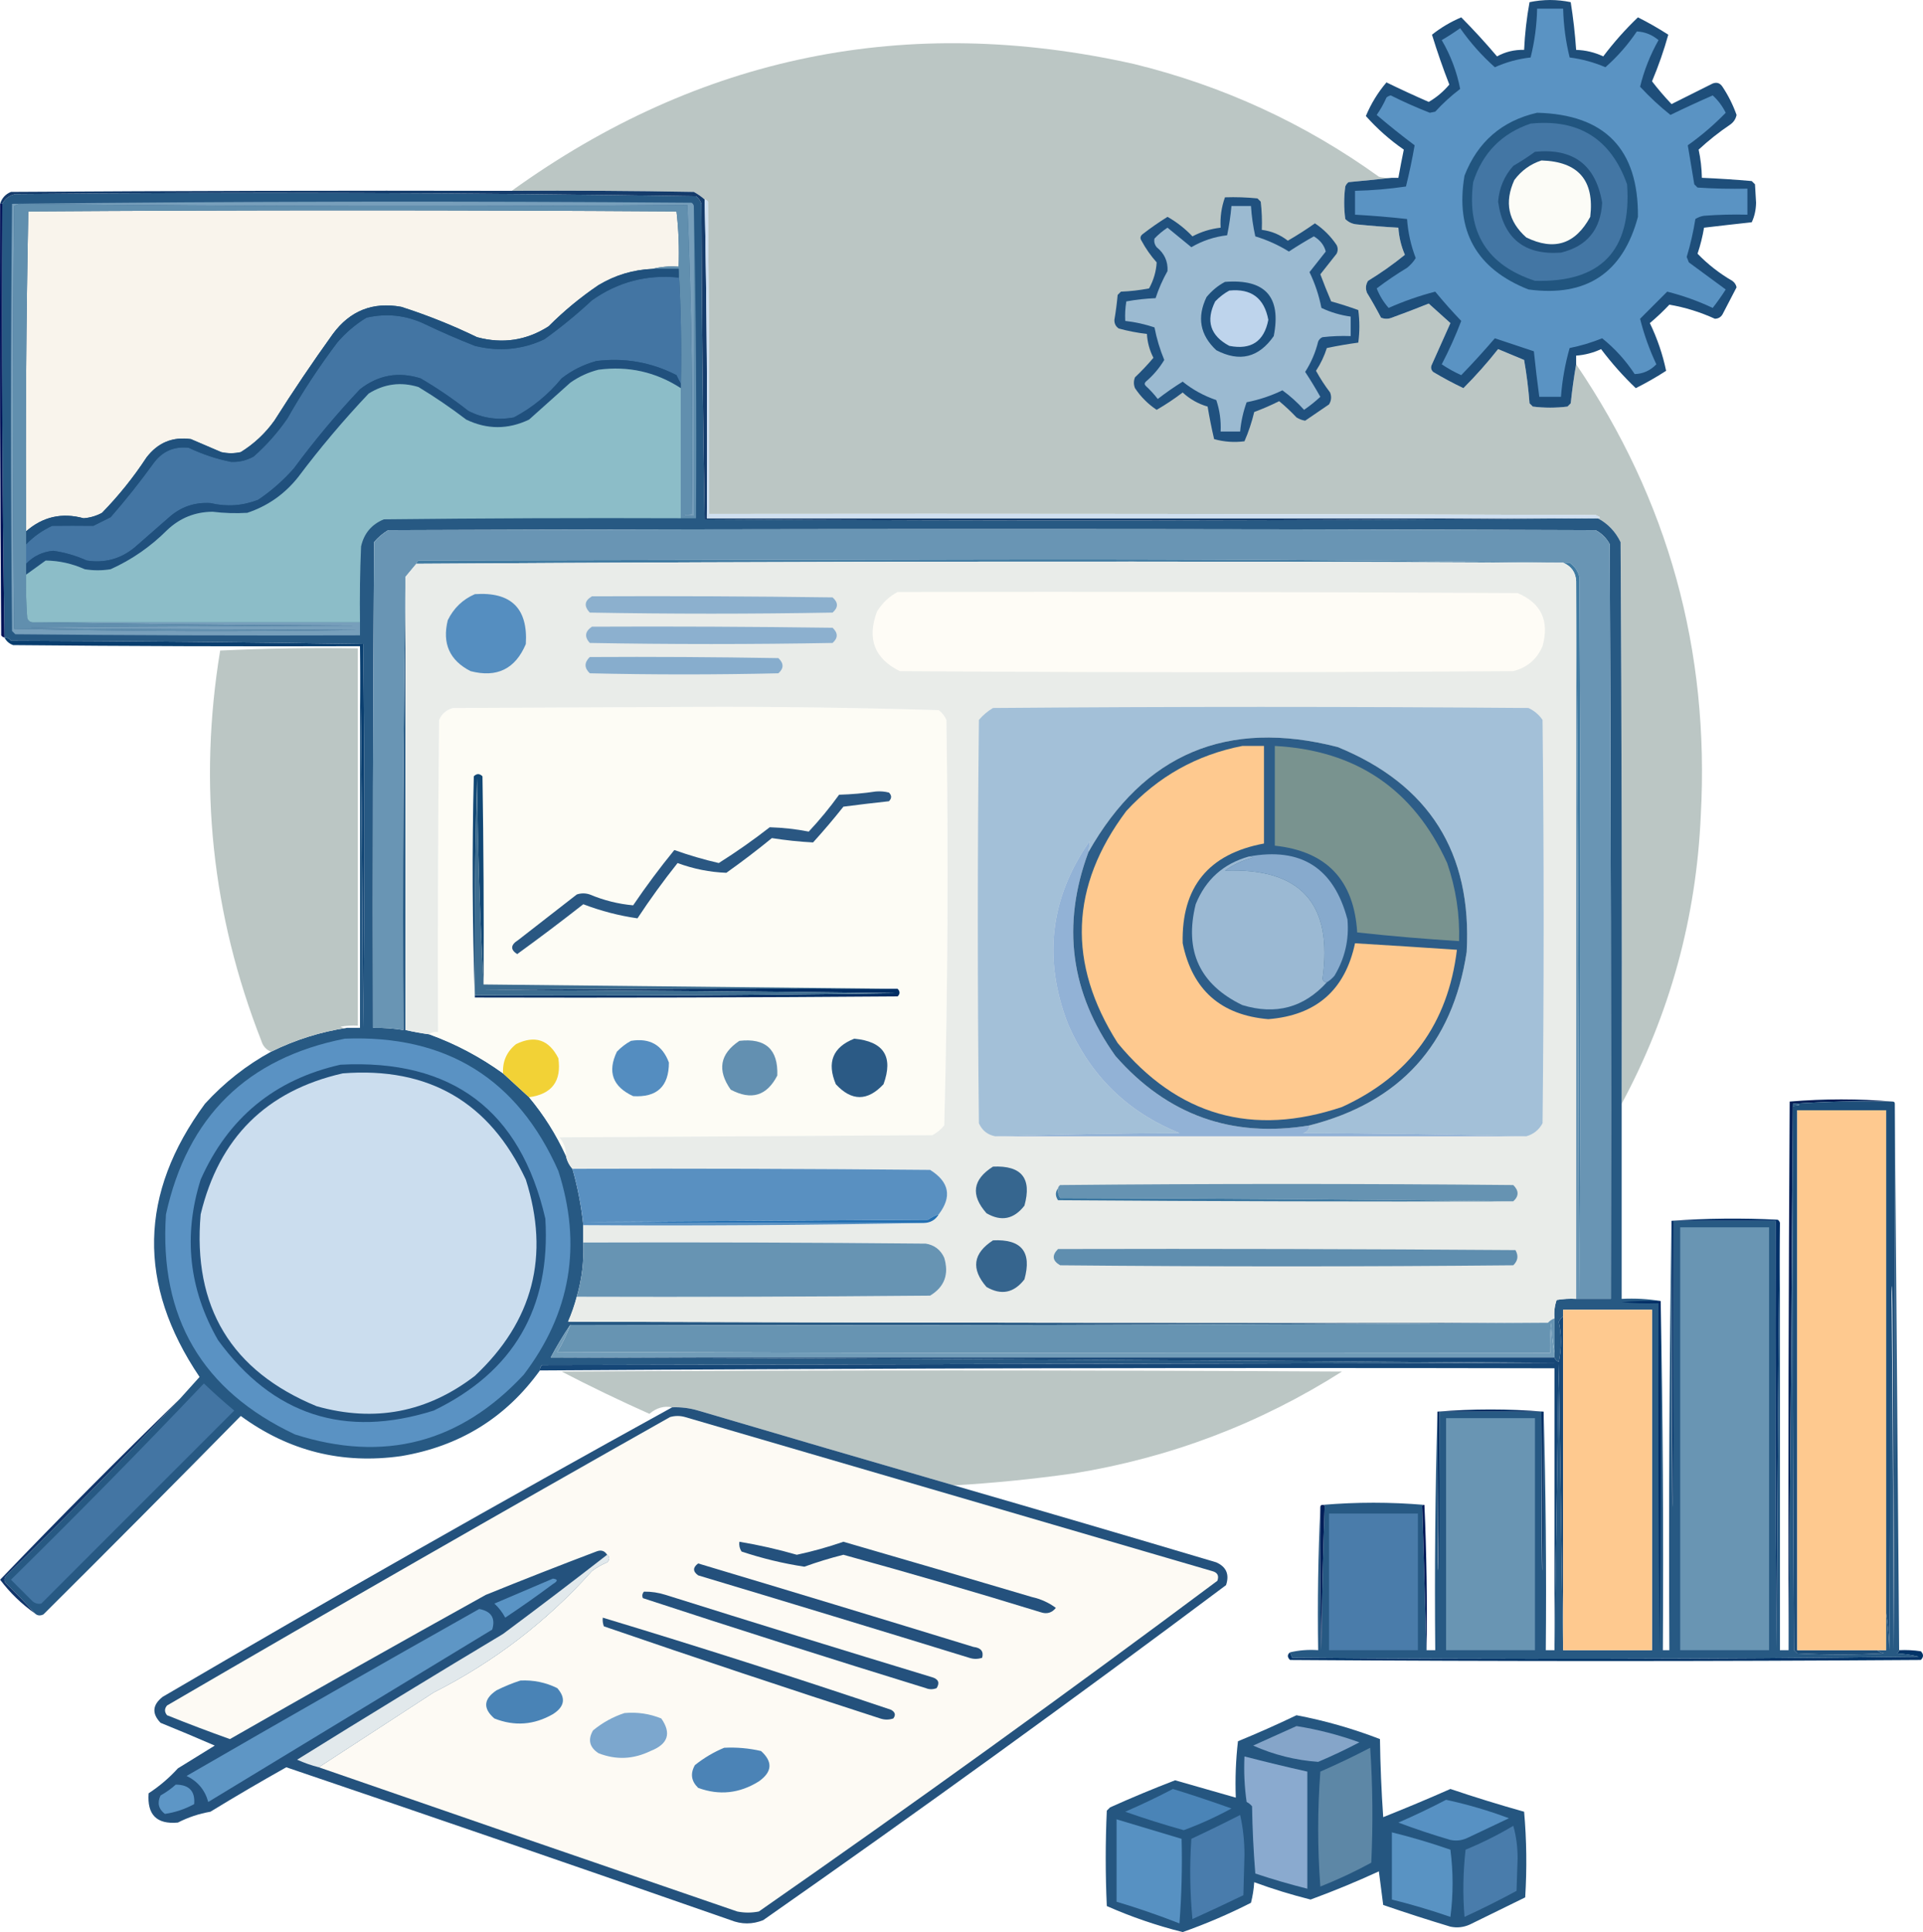 <svg xmlns="http://www.w3.org/2000/svg" id="a" viewBox="0 0 887.06 891"><path d="M642.06,82c-6.54.7-13.2,1.37-20,2-.69.52-1.19,1.19-1.5,2-.67,5-.67,10,0,15,1.49,1.5,3.32,2.34,5.5,2.5,6.33.65,12.66,1.15,19,1.5.28,4.35,1.28,8.52,3,12.5-5.39,4.39-11.06,8.39-17,12-1.08,1.73-1.24,3.56-.5,5.5,2.29,3.75,4.46,7.59,6.5,11.5,1.67.67,3.33.67,5,0,5.71-2.07,11.37-4.24,17-6.5,3.33,3,6.67,6,10,9-2.83,6.33-5.67,12.67-8.5,19-.68,1.28-.52,2.45.5,3.5,4.56,2.74,9.23,5.24,14,7.5,5.68-5.68,11.01-11.68,16-18,4.05,1.67,8.05,3.34,12,5,1.16,6.6,1.99,13.27,2.5,20l1.5,1.5c5.33.67,10.67.67,16,0l1.5-1.5c.65-6.17,1.48-12.17,2.5-18,42.48,62.57,61.65,131.9,57.5,208-2.07,47.28-14.23,91.62-36.5,133,.17-86.33,0-172.67-.5-259-2.36-4.86-5.86-8.52-10.5-11,.44.07.77-.1,1-.5-.67-.33-1.33-.67-2-1-136.33-.5-272.67-.67-409-.5.17-48,0-96-.5-144-.38-.56-.88-.89-1.5-1-1.51-1.34-3.18-2.5-5-3.5-28-.5-56-.67-84-.5C322.69,25.6,418.36,6.1,523.06,29.5c41.13,10.07,78.8,27.4,113,52,1.97.49,3.97.66,6,.5Z" fill="#bbc6c4" fill-rule="evenodd"></path><path d="M736.06,239h1c4.64,2.48,8.14,6.14,10.5,11,.5,86.33.67,172.67.5,259v90c6.19-.32,12.19.01,18,1,1,53.5,1.33,107.16,1,161h3c-.33-66.17,0-132.17,1-198q.33,264,1,0h47c-.17,65.67,0,131.33.5,197,.17-65.5.67-130.84,1.5-196v197h4c.67-84,1.33-168,2-252,4,.33,4,.67,0,1-.17,83.67,0,167.33.5,251l1.5,1.5c13.33.67,26.67.67,40,0-1.24-.23-2.24-.73-3-1.5h4v-17c.83,5.48,1.33,11.15,1.5,17q.67-336,2,0c.5-84,.67-168,.5-252,.67,84,1.33,168,2,252-.11.62-.44,1.12-1,1.5,3.38.18,6.72.68,10,1.5-96.33,1.17-192.66,1.33-289,.5-.38-.95-.72-1.78-1-2.5,4.13-.98,8.47-1.32,13-1-.33-22.17,0-44.17,1-66-.17,22,0,44,.5,66,.17-22.24.67-44.41,1.5-66.5-.23-.4-.56-.57-1-.5,15.67-1.33,31.33-1.33,47,0-.44-.07-.77.1-1,.5.66,22.26,1.33,44.43,2,66.5h4c-.33-36.84,0-73.5,1-110q.33,146.67,1,0h47q.33,146.67,1,0c1,36.5,1.33,73.16,1,110h4c.67-43.84,1.33-87.84,2-132,.67,44.16,1.33,88.16,2,132h41v-157h-41v3c-.77.67-1.43,1.51-2,2.5,1.31,6.11,1.31,12.28,0,18.5-1.02-.35-1.69-1.02-2-2v-18c-.28-2.95.06-5.78,1-8.5,2.98-.5,5.98-.66,9-.5h16c.17-116,0-232-.5-348-1.5-2.83-3.67-5-6.5-6.5-185.67-.67-371.33-.67-557,0-2.46,1.46-4.63,3.29-6.5,5.5-.5,74.67-.67,149.33-.5,224,4.7-.06,9.37.27,14,1-.33-69.83,0-139.5,1-209v209c3.64.83,7.3,1.49,11,2,12.15,4.41,23.49,10.41,34,18,3.97,3.64,7.97,7.3,12,11,6.85,8.2,12.52,17.2,17,27,.49,2.32,1.49,4.32,3,6,2.43,8.51,4.1,17.18,5,26v8c.37,8.52-.63,16.85-3,25-1.04,3.94-2.37,7.77-4,11.5,150.67.5,301.33.67,452,.5-150.17,1-300.5,1.33-451,1-3.24,4.8-6.24,9.8-9,15,154.31.5,308.64,1.34,463,2.5-155.67.33-311.33.67-467,1-.75.67-1.09,1.5-1,2.5-15.73,21.83-37.07,35-64,39.5-27.19,3.87-51.85-2.3-74-18.5-30.1,30.6-60.43,61.1-91,91.5-1.57.77-2.9.6-4-.5-4.3-4.8-8.8-9.47-13.5-14-.67-1-.67-2,0-3,27.42-26.92,54.25-54.25,80.5-82,2.98-3.31,5.98-6.65,9-10-28.79-42.66-27.96-84.66,2.5-126,8.89-9.74,19.06-17.74,30.5-24,11.2-5.51,22.86-9.18,35-11h6v-176c.83,58.5,1.33,117.17,1.5,176,.67-59,.67-118,0-177-54.1-.83-108.26-1.33-162.5-1.5-.74-1.04-1.74-1.54-3-1.5-.99-66.62-1.33-133.29-1-200,1.25-2.4,3.25-3.9,6-4.5,104.72-.99,209.39-.66,314,1,1.2.9,2.04,2.07,2.5,3.5.17,48.57.67,97.07,1.5,145.5,137.17.83,274.17.67,411-.5Z" fill="#275983" fill-rule="evenodd"></path><path d="M301.06,124c-8.96.37-17.29,2.87-25,7.5-8.25,5.58-15.92,11.91-23,19-10.19,6.51-21.19,8.17-33,5-11.33-5.5-22.99-10.16-35-14-13.09-2.37-23.59,1.79-31.5,12.5-9.39,13.06-18.39,26.39-27,40-4.21,5.88-9.38,10.71-15.5,14.5-3,.67-6,.67-9,0-4.67-2-9.33-4-14-6-8.45-1.2-15.28,1.64-20.5,8.5-5.99,9.14-12.83,17.64-20.5,25.5-2.65,1.44-5.49,2.27-8.5,2.5-9.98-2.72-18.82-.72-26.5,6-.33-49.24,0-98.4,1-147.5,99.67-.67,199.33-.67,299,0,.98,8.41,1.32,16.91,1,25.5-4.2-.32-8.2.02-12,1Z" fill="#f9f4ec" fill-rule="evenodd"></path><path d="M727.06,168c-1.02,5.83-1.85,11.83-2.5,18l-1.5,1.5c-5.33.67-10.67.67-16,0l-1.5-1.5c-.51-6.73-1.34-13.4-2.5-20-3.95-1.66-7.95-3.33-12-5-4.99,6.32-10.32,12.32-16,18-4.77-2.26-9.44-4.76-14-7.5-1.02-1.05-1.18-2.22-.5-3.5,2.83-6.33,5.67-12.67,8.5-19-3.33-3-6.67-6-10-9-5.63,2.26-11.29,4.43-17,6.5-1.67.67-3.33.67-5,0-2.04-3.91-4.21-7.75-6.5-11.5-.74-1.94-.58-3.77.5-5.5,5.94-3.61,11.61-7.61,17-12-1.72-3.98-2.72-8.15-3-12.5-6.34-.35-12.67-.85-19-1.5-2.18-.16-4.01-1-5.5-2.5-.67-5-.67-10,0-15,.31-.81.81-1.48,1.5-2,6.8-.63,13.46-1.3,20-2h3c.79-4.43,1.62-8.76,2.5-13-6.49-4.49-12.32-9.66-17.5-15.5,2.39-5.7,5.55-10.87,9.5-15.5,6.45,3.14,12.95,6.14,19.5,9,3.58-2.07,6.75-4.74,9.5-8-2.95-7.56-5.61-15.23-8-23,4.11-3.26,8.61-5.93,13.5-8,5.72,5.77,11.22,11.77,16.5,18,3.88-2.13,8.05-3.13,12.5-3,.34-7.38,1.17-14.72,2.5-22,6.33-1.33,12.67-1.33,19,0,1.16,7.3,2,14.64,2.5,22,4.39.14,8.56,1.14,12.5,3,4.89-6.48,10.22-12.48,16-18,4.81,2.41,9.48,5.07,14,8-2.01,7.22-4.51,14.38-7.5,21.5,2.8,3.64,5.8,7.14,9,10.5,6.3-3.15,12.64-6.32,19-9.5,1.87-.71,3.37-.21,4.5,1.5,2.7,4.06,4.86,8.39,6.5,13-.38,1.88-1.38,3.38-3,4.5-5.12,3.45-9.95,7.29-14.5,11.5.91,4.2,1.41,8.53,1.5,13,7.67.32,15.34.82,23,1.5l1.5,1.5c.17,2.83.33,5.67.5,8.5-.06,3.28-.72,6.28-2,9-7.35.8-14.68,1.63-22,2.5-.68,4.07-1.68,8.07-3,12,4.71,4.87,10.04,9.04,16,12.5,1.07.74,1.74,1.74,2,3-2.15,4.16-4.32,8.32-6.5,12.5-.8,1.3-1.97,1.97-3.5,2-6.8-3.1-13.8-5.27-21-6.5-2.85,3.02-5.85,5.85-9,8.5,3.43,7.12,5.93,14.45,7.5,22-4.52,2.93-9.19,5.59-14,8-5.78-5.52-11.11-11.52-16-18-3.64,1.7-7.47,2.7-11.5,3v4Z" fill="#1e4e7a" fill-rule="evenodd"></path><path d="M709.06,4h12c.19,7.64,1.19,15.14,3,22.5,5.72.74,11.22,2.24,16.5,4.5,5.51-4.84,10.34-10.34,14.5-16.5,3.7.18,7.03,1.51,10,4-3.86,6.87-6.7,14.04-8.5,21.5,4.38,4.71,9.04,9.05,14,13,6.41-3.12,12.91-6.12,19.5-9,2.46,2.23,4.46,4.9,6,8-5.37,5.53-11.2,10.53-17.5,15,.98,5.93,1.98,11.93,3,18l1.5,1.5c7.66.5,15.33.67,23,.5v12c-6.67-.17-13.34,0-20,.5-1.44.22-2.77.72-4,1.5-.94,5.91-2.27,11.74-4,17.5.33.83.67,1.67,1,2.5,5.67,4.17,11.33,8.33,17,12.5-1.89,2.96-3.89,5.79-6,8.5-6.86-3.23-13.86-5.73-21-7.5-4.17,4.17-8.33,8.33-12.5,12.5,1.77,7.14,4.27,14.14,7.5,21-2.79,2.9-6.13,4.4-10,4.5-4.19-6.35-9.19-11.85-15-16.5-4.85,1.96-9.85,3.46-15,4.5-2.09,7.33-3.43,14.83-4,22.5h-10c-.94-6.97-1.78-13.97-2.5-21-5.96-1.99-11.96-3.99-18-6-4.99,5.82-10.15,11.49-15.5,17-3.16-1.41-6.16-3.08-9-5,3.38-6.47,6.38-13.14,9-20-4.16-4.33-8.16-8.83-12-13.5-7.27,1.87-14.44,4.37-21.5,7.5-2.32-2.64-4.16-5.64-5.5-9,4.49-3.41,9.16-6.58,14-9.5,1.62-1.29,2.96-2.79,4-4.5-2.23-5.81-3.56-11.81-4-18-7.98-.89-15.98-1.55-24-2v-11c7.92-.19,15.76-.85,23.5-2,1.57-6.36,2.91-12.69,4-19-5.98-4.48-11.81-9.14-17.5-14,1.75-2.5,3.25-5.17,4.5-8,.56-.52,1.23-.86,2-1,5.89,2.95,11.89,5.61,18,8,.83-.17,1.67-.33,2.5-.5,3.53-3.87,7.37-7.37,11.5-10.5-1.52-7.89-4.35-15.39-8.5-22.5,2.92-1.71,5.75-3.54,8.5-5.5,4.66,6.66,9.99,12.66,16,18,5.26-2.36,10.76-3.86,16.5-4.5,1.84-7.35,2.84-14.85,3-22.5Z" fill="#5a93c3" fill-rule="evenodd"></path><path d="M709.06,52c31.29.79,46.79,16.79,46.5,48-6.94,25.92-23.77,37.09-50.5,33.5-24-9.49-33.83-26.99-29.5-52.5,6.09-15.6,17.26-25.27,33.5-29Z" fill="#21557f" fill-rule="evenodd"></path><path d="M706.06,57c22.22-2.26,37.05,7.07,44.5,28,2.14,30.53-12.03,45.36-42.5,44.5-22.02-7.2-31.52-22.37-28.5-45.5,4.32-13.49,13.16-22.49,26.5-27Z" fill="#4376a4" fill-rule="evenodd"></path><path d="M708.06,70c17.72-1.77,28.05,6.06,31,23.5-.7,12.42-7.03,20.09-19,23-16.94,1.23-26.61-6.6-29-23.5.49-6.32,2.83-11.82,7-16.5,3.51-2.03,6.84-4.2,10-6.5Z" fill="#21517c" fill-rule="evenodd"></path><path d="M711.06,74c17,.5,24.5,9.17,22.5,26-6.83,12.61-16.66,15.78-29.5,9.5-8.36-7.43-10.19-16.26-5.5-26.5,3.3-4.38,7.47-7.38,12.5-9Z" fill="#fcfcf7" fill-rule="evenodd"></path><path d="M.06,94h1c-.33,66.71,0,133.38,1,200-.62-.11-1.12-.44-1.5-1C.06,226.67-.1,160.33.06,94Z" fill="#001258" fill-rule="evenodd"></path><path d="M320.06,95c1,47.83,1.33,95.83,1,144h-7v-62c.33-17.84,0-35.51-1-53h-12c3.8-.98,7.8-1.32,12-1,.32-8.59-.02-17.09-1-25.5-99.67-.67-199.33-.67-299,0-1,49.1-1.33,98.26-1,147.5v20c-.17,6.67,0,13.34.5,20,.42,1.26,1.25,1.92,2.5,2,49.83.83,99.83,1.33,150,1.5-201.33.67-201.33,1.33,0,2-52.9.83-105.74.66-158.5-.5-.67-65-.67-130,0-195,1.06-.6,2.23-.93,3.5-1,102.36,1.16,204.69,1.33,307,.5,1.99,47.28,2.66,94.78,2,142.5-5,.5-4.67.84,1,1V95Z" fill="#618fae" fill-rule="evenodd"></path><path d="M565.06,91c5.01-.17,10.01,0,15,.5l1.5,1.5c.5,4.32.67,8.65.5,13,4.46.56,8.46,2.23,12,5,4.31-2.49,8.48-5.15,12.5-8,3.99,2.65,7.32,5.99,10,10,.67,1.33.67,2.67,0,4-2.51,3.18-5.01,6.34-7.5,9.5,1.57,4.22,3.24,8.38,5,12.5,4.25,1.18,8.42,2.51,12.5,4,.67,5,.67,10,0,15-4.83.65-9.66,1.49-14.5,2.5-1.19,3.73-2.85,7.23-5,10.5,1.92,3.5,4.08,6.84,6.5,10,.74,1.94.58,3.77-.5,5.5-3.71,2.51-7.37,5.01-11,7.5-1.44-.22-2.77-.72-4-1.5-2.52-2.68-5.18-5.18-8-7.5-3.76,1.89-7.6,3.56-11.5,5-1.13,4.71-2.63,9.21-4.5,13.5-4.72.62-9.39.29-14-1-1.16-4.97-2.16-9.97-3-15-4.37-1.27-8.2-3.43-11.5-6.5-3.84,2.92-7.84,5.59-12,8-3.99-2.65-7.32-5.99-10-10-.67-1.67-.67-3.33,0-5,3.02-2.85,5.85-5.85,8.5-9-1.78-3.46-2.78-7.12-3-11-4.38-.51-8.72-1.34-13-2.5-1.39-.96-2.06-2.29-2-4,.65-3.81,1.15-7.65,1.5-11.5l1.5-1.5c4.37-.17,8.7-.67,13-1.5,2.09-3.82,3.26-7.82,3.5-12-2.72-3.06-5.06-6.39-7-10-.75-1.13-.58-2.13.5-3,3.71-2.88,7.54-5.54,11.5-8,4.25,2.41,8.09,5.41,11.5,9,4.1-2.15,8.43-3.48,13-4-.28-4.84.39-9.51,2-14Z" fill="#20517f" fill-rule="evenodd"></path><path d="M568.06,95h9c.3,4.71.97,9.38,2,14,5.49,1.66,10.66,4,15.5,7,3.73-2.45,7.57-4.79,11.5-7,2.92,1.72,4.75,4.05,5.5,7-2.51,3.18-5.01,6.34-7.5,9.5,2.54,5.26,4.38,10.76,5.5,16.5,4.29,2.03,8.79,3.36,13.5,4v9c-4.35-.17-8.68,0-13,.5-.93.39-1.59,1.05-2,2-1.23,5.03-3.23,9.7-6,14,2.45,3.73,4.79,7.57,7,11.5-2.33,2.16-4.83,4.16-7.5,6-3.05-3.38-6.38-6.38-10-9-5.26,2.55-10.76,4.38-16.5,5.5-1.57,4.35-2.57,8.85-3,13.5h-9c.24-5-.42-9.83-2-14.5-5.71-1.94-10.88-4.77-15.5-8.5-3.96,2.46-7.79,5.12-11.5,8-1.65-2.15-3.48-4.15-5.5-6-.67-.67-.67-1.33,0-2,3.4-2.89,6.23-6.23,8.5-10-2.01-4.85-3.51-9.85-4.5-15-4.37-1.48-8.87-2.48-13.5-3-.16-3.02,0-6.02.5-9,4.41-.8,8.91-1.3,13.5-1.5,1.41-4.32,3.24-8.48,5.5-12.5.25-4.45-1.42-8.12-5-11-.98-1.26-1.32-2.59-1-4,1.82-1.9,3.82-3.57,6-5,3.68,3.01,7.34,6.01,11,9,5.11-2.99,10.61-4.82,16.5-5.5.92-4.43,1.59-8.93,2-13.5Z" fill="#9bbad1" fill-rule="evenodd"></path><path d="M565.06,130c18.58-1.45,26.08,6.88,22.5,25-6.92,9.94-15.75,12.1-26.5,6.5-7.49-6.99-8.99-15.16-4.5-24.5,2.44-2.95,5.28-5.29,8.5-7Z" fill="#1d4f7c" fill-rule="evenodd"></path><path d="M567.06,134c10.14-1.03,16.14,3.47,18,13.5-1.93,9.97-7.93,13.97-18,12-8.78-4.69-10.95-11.52-6.5-20.5,1.97-2.05,4.13-3.72,6.5-5Z" fill="#bed4ec" fill-rule="evenodd"></path><path d="M236.06,88c28-.17,56,0,84,.5,1.82,1,3.49,2.16,5,3.5.99,48.96,1.32,97.96,1,147h410c-136.83,1.17-273.83,1.33-411,.5-.83-48.43-1.33-96.93-1.5-145.5-.46-1.43-1.3-2.6-2.5-3.5-104.61-1.66-209.28-1.99-314-1-2.75.6-4.75,2.1-6,4.5H.06c.78-2.61,2.44-4.45,5-5.5,77-.5,154-.67,231-.5Z" fill="#143b6b" fill-rule="evenodd"></path><path d="M313.06,124c1,17.49,1.33,35.16,1,53-.66-1.22-1.33-2.55-2-4-11.66-5.96-23.99-8.13-37-6.5-5.89,1.61-11.23,4.28-16,8-6.17,7.51-13.51,13.51-22,18-7.4,1.38-14.4.38-21-3-6.99-5.49-14.32-10.49-22-15-10.26-3.24-19.59-1.57-28,5-10.92,11.58-21.09,23.75-30.5,36.5-4.91,5.58-10.41,10.41-16.5,14.5-7.15,2.78-14.48,3.28-22,1.5-7.26-.44-13.6,1.73-19,6.5-5.33,4.67-10.67,9.33-16,14-6.46,5.27-13.79,7.27-22,6-4.96-2.23-10.12-3.73-15.5-4.5-4.94.45-9.11,2.45-12.5,6v-9c3.44-3.56,7.44-6.39,12-8.5,6.34-.07,12.67-.07,19,0,2.65-1.3,5.31-2.63,8-4,6.88-7.88,13.38-16.05,19.5-24.5,4.08-5.78,9.58-8.28,16.5-7.5,6.31,2.99,12.81,5.16,19.5,6.5,3.75.17,7.25-.66,10.5-2.5,5.91-5.24,11.08-11.07,15.5-17.5,6.92-12.18,14.59-23.85,23-35,3.91-4.58,8.41-8.42,13.5-11.5,9.3-2.14,18.3-1.14,27,3,7.55,3.61,15.22,6.94,23,10,11.09,2.78,21.75,1.78,32-3,7.7-5.52,15.03-11.52,22-18,11.97-8.49,25.3-11.99,40-10.5v-4Z" fill="#4375a3" fill-rule="evenodd"></path><path d="M314.06,177v2c-11.57-7.48-24.24-10.32-38-8.5-4.72,1.2-9.06,3.2-13,6-6.33,5.67-12.67,11.33-19,17-9.69,4.63-19.36,4.63-29,0-7.06-5.39-14.39-10.39-22-15-8.12-2.51-15.78-1.51-23,3-11.59,12.25-22.42,25.08-32.5,38.5-6.24,7.86-14.07,13.36-23.5,16.5-5.33.32-10.67.15-16-.5-8.12.06-15.12,2.9-21,8.5-7.59,7.59-16.25,13.59-26,18-4,.67-8,.67-12,0-5.79-2.6-11.78-3.93-18-4-3.03,2.18-6.03,4.34-9,6.5v-5c3.39-3.55,7.56-5.55,12.5-6,5.38.77,10.54,2.27,15.5,4.5,8.21,1.27,15.54-.73,22-6,5.33-4.67,10.67-9.33,16-14,5.4-4.77,11.74-6.94,19-6.5,7.52,1.78,14.85,1.28,22-1.5,6.09-4.09,11.59-8.92,16.5-14.5,9.41-12.75,19.58-24.92,30.5-36.5,8.41-6.57,17.74-8.24,28-5,7.68,4.51,15.01,9.51,22,15,6.6,3.38,13.6,4.38,21,3,8.49-4.49,15.83-10.49,22-18,4.77-3.72,10.11-6.39,16-8,13.01-1.63,25.34.54,37,6.5.67,1.45,1.34,2.78,2,4Z" fill="#20507d" fill-rule="evenodd"></path><path d="M314.06,179v60c-45.67-.17-91.33,0-137,.5-5.66,2.33-9.16,6.5-10.5,12.5-.5,11.66-.67,23.33-.5,35H15.06c-1.25-.08-2.08-.74-2.5-2-.5-6.66-.67-13.33-.5-20,2.97-2.16,5.97-4.32,9-6.5,6.22.07,12.21,1.4,18,4,4,.67,8,.67,12,0,9.75-4.41,18.41-10.41,26-18,5.88-5.6,12.88-8.44,21-8.5,5.33.65,10.67.82,16,.5,9.43-3.14,17.26-8.64,23.5-16.5,10.08-13.42,20.91-26.25,32.5-38.5,7.22-4.51,14.88-5.51,23-3,7.61,4.61,14.94,9.61,22,15,9.64,4.63,19.31,4.63,29,0,6.33-5.67,12.67-11.33,19-17,3.94-2.8,8.28-4.8,13-6,13.76-1.82,26.43,1.02,38,8.5Z" fill="#8cbdc8" fill-rule="evenodd"></path><path d="M301.06,124h12v4c-14.7-1.49-28.03,2.01-40,10.5-6.97,6.48-14.3,12.48-22,18-10.25,4.78-20.91,5.78-32,3-7.78-3.06-15.45-6.39-23-10-8.7-4.14-17.7-5.14-27-3-5.09,3.08-9.59,6.92-13.5,11.5-8.41,11.15-16.08,22.82-23,35-4.42,6.43-9.59,12.26-15.5,17.5-3.25,1.84-6.75,2.67-10.5,2.5-6.69-1.34-13.19-3.51-19.5-6.5-6.92-.78-12.42,1.72-16.5,7.5-6.12,8.45-12.62,16.62-19.5,24.5-2.69,1.37-5.35,2.7-8,4-6.33-.07-12.66-.07-19,0-4.56,2.11-8.56,4.94-12,8.5v-6c7.68-6.72,16.52-8.72,26.5-6,3.01-.23,5.85-1.06,8.5-2.5,7.67-7.86,14.51-16.36,20.5-25.5,5.22-6.86,12.05-9.7,20.5-8.5,4.67,2,9.33,4,14,6,3,.67,6,.67,9,0,6.12-3.79,11.29-8.62,15.5-14.5,8.61-13.61,17.61-26.94,27-40,7.91-10.71,18.41-14.87,31.5-12.5,12.01,3.84,23.67,8.5,35,14,11.81,3.17,22.81,1.51,33-5,7.08-7.09,14.75-13.42,23-19,7.71-4.63,16.04-7.13,25-7.5Z" fill="#20517d" fill-rule="evenodd"></path><path d="M325.06,92c.62.11,1.12.44,1.5,1,.5,48,.67,96,.5,144,136.33-.17,272.67,0,409,.5.67.33,1.33.67,2,1-.23.4-.56.57-1,.5h-411c.32-49.04,0-98.04-1-147Z" fill="#cfdff0" fill-rule="evenodd"></path><path d="M727.06,599v-331c.83,109.83,1.33,219.83,1.5,330,.67-110.67.67-221.33,0-332-.69-2.7-2.19-4.86-4.5-6.5-88.75-1.16-177.59-1.66-266.5-1.5-88.17.17-176.33.33-264.5.5-.56.38-.89.88-1,1.5-1.7,2.02-3.36,4.02-5,6-1,69.5-1.33,139.17-1,209-4.63-.73-9.3-1.06-14-1-.17-74.67,0-149.33.5-224,1.87-2.21,4.04-4.04,6.5-5.5,185.67-.67,371.33-.67,557,0,2.83,1.5,5,3.67,6.5,6.5.5,116,.67,232,.5,348h-16Z" fill="#6995b4" fill-rule="evenodd"></path><path d="M727.06,268c-.22-4.06-2.22-6.89-6-8.5-176.37-.83-352.71-.66-529,.5.11-.62.44-1.12,1-1.5,88.17-.17,176.33-.33,264.5-.5,88.91-.16,177.75.34,266.5,1.5,2.31,1.64,3.81,3.8,4.5,6.5.67,110.67.67,221.33,0,332-.17-110.17-.67-220.17-1.5-330Z" fill="#407aa1" fill-rule="evenodd"></path><path d="M320.06,95v143c-5.67-.16-6-.5-1-1,.66-47.72,0-95.22-2-142.5-102.31.83-204.64.66-307-.5-1.27.07-2.44.4-3.5,1-.67,65-.67,130,0,195,52.76,1.16,105.6,1.33,158.5.5-201.33-.67-201.33-1.33,0-2-50.17-.17-100.17-.67-150-1.5h151v6c-53,.17-106,0-159-.5l-1.5-1.5c-.67-65.67-.67-131.33,0-197,104.43-1.16,208.93-1.33,313.5-.5.56.38.89.88,1,1.5Z" fill="#779fbb" fill-rule="evenodd"></path><path d="M2.06,294c1.26-.04,2.26.46,3,1.5,54.24.17,108.4.67,162.5,1.5.67,59,.67,118,0,177-.17-58.83-.67-117.5-1.5-176-53.33.17-106.67,0-160-.5-1.82-.66-3.16-1.83-4-3.5Z" fill="#093e6f" fill-rule="evenodd"></path><path d="M160.06,474c-12.14,1.82-23.8,5.49-35,11-2.26-.86-3.76-2.53-4.5-5-22.84-58.21-29.17-118.21-19-180,21.09-.99,42.26-1.33,63.5-1v174c-2.69-.16-5.35,0-8,.5.95.48,1.95.65,3,.5Z" fill="#bbc6c4" fill-rule="evenodd"></path><path d="M261.06,533c-4.48-9.8-10.15-18.8-17-27,10.55-1.42,15.05-7.42,13.5-18-4.36-8.57-10.86-10.73-19.5-6.5-4.32,3.48-6.32,7.98-6,13.5-10.51-7.59-21.85-13.59-34-18,1.07-.93,2.4-1.27,4-1-.17-48,0-96,.5-144,1.25-2.88,3.42-4.71,6.5-5.5,37-.17,74-.33,111-.5,37.75-.16,75.42.34,113,1.5,1.55,1.21,2.71,2.71,3.5,4.5.99,62.39.65,124.72-1,187-1.54,1.88-3.38,3.38-5.5,4.5-57.33.33-114.67.67-172,1,2.17,2.76,3.17,5.59,3,8.5Z" fill="#fdfcf5" fill-rule="evenodd"></path><path d="M291.06,480c8.66-1.43,14.49,1.91,17.5,10,0,11-5.5,16.17-16.5,15.5-9.45-4.38-11.95-11.21-7.5-20.5,1.96-2.05,4.13-3.72,6.5-5Z" fill="#548dc0" fill-rule="evenodd"></path><path d="M244.06,506c-4.03-3.7-8.03-7.36-12-11-.32-5.52,1.68-10.02,6-13.5,8.64-4.23,15.14-2.07,19.5,6.5,1.55,10.58-2.95,16.58-13.5,18Z" fill="#f2d236" fill-rule="evenodd"></path><path d="M727.06,268v331c-3.02-.16-6.02,0-9,.5-.94,2.72-1.28,5.55-1,8.5-1.21.43-2.21,1.1-3,2-150.67.17-301.33,0-452-.5,1.63-3.73,2.96-7.56,4-11.5,54.33.17,108.67,0,163-.5,6.64-4.02,8.8-9.85,6.5-17.5-1.67-3.66-4.5-5.83-8.5-6.5-52.67-.5-105.33-.67-158-.5v-8c52.5.33,104.84,0,157-1,3.11-.05,5.45-1.39,7-4,6.17-8.13,4.84-14.96-4-20.5-55-.5-110-.67-165-.5-1.51-1.68-2.51-3.68-3-6,.17-2.91-.83-5.74-3-8.5,57.33-.33,114.67-.67,172-1,2.12-1.12,3.96-2.62,5.5-4.5,1.65-62.28,1.99-124.61,1-187-.79-1.79-1.95-3.29-3.5-4.5-37.58-1.16-75.25-1.66-113-1.5-37,.17-74,.33-111,.5-3.08.79-5.25,2.62-6.5,5.5-.5,48-.67,96-.5,144-1.6-.27-2.93.07-4,1-3.7-.51-7.36-1.17-11-2v-209c1.64-1.98,3.3-3.98,5-6,176.29-1.16,352.63-1.33,529-.5,3.78,1.61,5.78,4.44,6,8.5Z" fill="#e9ece9" fill-rule="evenodd"></path><path d="M414.06,456c1.18,1.19,1.18,2.35,0,3.5-65,.5-130,.67-195,.5v-1c64.67.33,129.34,0,194-1-63.33-.83-126.66-1.33-190-1.5,63.67-.5,127.33-.67,191-.5Z" fill="#022e64" fill-rule="evenodd"></path><path d="M223.06,454c63.67.67,127.33,1.33,191,2-63.67-.17-127.33,0-191,.5,63.34.17,126.67.67,190,1.5-64.66,1-129.33,1.33-194,1-.33-33.34,0-66.67,1-100,.34,32.01,1.34,63.68,3,95Z" fill="#3d6d90" fill-rule="evenodd"></path><path d="M223.06,454c-1.66-31.32-2.66-62.99-3-95-1,33.33-1.33,66.66-1,100v1c-1.16-33.83-1.33-67.83-.5-102,1.33-1.33,2.67-1.33,4,0,.5,32,.67,64,.5,96Z" fill="#114774" fill-rule="evenodd"></path><path d="M704.06,524c-34.16-.83-68.5-1.33-103-1.5,1.93-.42,2.93-1.59,3-3.5,41.79-10.63,65.96-37.29,72.5-80,2.56-45.73-17.27-77.23-59.5-94.5-51.01-13.07-89.34,3.1-115,48.5.32-1.73.48-3.39.5-5-18.16,26.13-21.49,54.13-10,84,10.31,23.97,27.47,40.81,51.5,50.5-28.5.17-56.84.67-85,1.5-3.52-.68-6.02-2.68-7.5-6-.67-62-.67-124,0-186,1.87-2.21,4.04-4.04,6.5-5.5,82.33-.67,164.67-.67,247,0,2.67,1.25,4.84,3.08,6.5,5.5.67,62,.67,124,0,186-1.66,3.08-4.16,5.08-7.5,6Z" fill="#a3c0d8" fill-rule="evenodd"></path><path d="M502.06,393c-12.45,33.61-8.28,64.94,12.5,94,23.9,27.25,53.74,37.91,89.5,32-.07,1.91-1.07,3.08-3,3.5,34.5.17,68.84.67,103,1.5h-245c28.16-.83,56.5-1.33,85-1.5-24.03-9.69-41.19-26.53-51.5-50.5-11.49-29.87-8.16-57.87,10-84-.02,1.61-.18,3.27-.5,5Z" fill="#92b2d6" fill-rule="evenodd"></path><path d="M404.06,365c2.03-.16,4.03,0,6,.5,1.33,1.33,1.33,2.67,0,4-7.01.76-14.01,1.59-21,2.5-4.48,5.65-9.15,11.15-14,16.5-6.39-.34-12.72-1.01-19-2-6.82,5.58-13.82,10.91-21,16-7.68-.29-15.18-1.79-22.5-4.5-6.53,8.2-12.7,16.7-18.5,25.5-8.5-1.22-16.83-3.38-25-6.5-10.04,7.87-20.2,15.54-30.5,23-3.23-2.1-3.06-4.27.5-6.5l27-21c2-.67,4-.67,6,0,6.48,2.72,13.14,4.39,20,5,5.98-8.81,12.31-17.31,19-25.5,6.7,2.39,13.54,4.39,20.5,6,8.1-5.1,15.93-10.6,23.5-16.5,6.1.18,12.1.85,18,2,5.04-5.38,9.71-11.04,14-17,5.85-.17,11.52-.67,17-1.5Z" fill="#2a5782" fill-rule="evenodd"></path><path d="M604.06,519c-35.76,5.91-65.6-4.75-89.5-32-20.78-29.06-24.95-60.39-12.5-94,25.66-45.4,63.99-61.57,115-48.5,42.23,17.27,62.06,48.77,59.5,94.5-6.54,42.71-30.71,69.37-72.5,80Z" fill="#2d5d88" fill-rule="evenodd"></path><path d="M576.06,395c24.08-4.43,39.25,5.24,45.5,29,.84,9.29-1.16,17.96-6,26-1.04,1.21-2.21,2.21-3.5,3-1,.03-1.66-.47-2-1.5,4.96-34.7-10.04-51.37-45-50,3.94-2.8,8.28-4.8,13-6-.59-.46-1.26-.63-2-.5Z" fill="#87aacd" fill-rule="evenodd"></path><path d="M588.06,344c37.51,1.99,64.01,19.99,79.5,54,4.02,11.66,5.86,23.66,5.5,36-15.7-.96-31.36-2.29-47-4-1.45-24.11-14.11-37.45-38-40v-46Z" fill="#79938f" fill-rule="evenodd"></path><path d="M576.06,395c.74-.13,1.41.04,2,.5-4.72,1.2-9.06,3.2-13,6,34.96-1.37,49.96,15.3,45,50,.34,1.03,1,1.53,2,1.5-10.6,11.69-23.6,15.19-39,10.5-19.66-9.5-26.83-25-21.5-46.5,4.61-11.38,12.78-18.71,24.5-22Z" fill="#9bb9d3" fill-rule="evenodd"></path><path d="M573.06,344h10v45c-25.6,4.76-38.1,20.09-37.5,46,4.42,21.47,17.58,33.14,39.5,35,22.08-1.75,35.41-13.41,40-35,15.67.95,31.34,1.95,47,3-4.12,34.07-21.79,58.24-53,72.5-41.35,13.87-75.85,4.04-103.5-29.5-23.31-36.7-21.98-72.37,4-107,14.63-15.89,32.46-25.89,53.5-30Z" fill="#fec98f" fill-rule="evenodd"></path><path d="M272.06,303c29-.17,58,0,87,.5,2.55,2.4,2.55,4.73,0,7-29,.67-58,.67-87,0-2.59-2.49-2.59-4.99,0-7.5Z" fill="#87adcd" fill-rule="evenodd"></path><path d="M273.06,289c37-.17,74,0,111,.5,2.55,2.4,2.55,4.73,0,7-37.33.67-74.67.67-112,0-2.57-2.82-2.23-5.32,1-7.5Z" fill="#8cb0cf" fill-rule="evenodd"></path><path d="M219.06,274c16.69-1.14,24.52,6.52,23.5,23-4.84,11.5-13.34,15.67-25.5,12.5-9.66-4.94-13.16-12.77-10.5-23.5,2.74-5.58,6.91-9.58,12.5-12Z" fill="#558ec0" fill-rule="evenodd"></path><path d="M273.06,275c37-.17,74,0,111,.5,2.67,2.33,2.67,4.67,0,7-37.33.67-74.67.67-112,0-2.79-2.98-2.46-5.48,1-7.5Z" fill="#8cb0ce" fill-rule="evenodd"></path><path d="M414.06,273c95.33-.17,190.67,0,286,.5,10.9,4.64,14.73,12.81,11.5,24.5-2.62,6.06-7.12,9.89-13.5,11.5-94.33.67-188.67.67-283,0-11.71-5.78-15.21-14.95-10.5-27.5,2.41-3.91,5.57-6.91,9.5-9Z" fill="#fefcf6" fill-rule="evenodd"></path><path d="M341.06,480c12.11-1.38,17.95,3.95,17.5,16-4.83,9.39-11.99,11.55-21.5,6.5-6.32-8.98-4.99-16.48,4-22.5Z" fill="#6390b1" fill-rule="evenodd"></path><path d="M394.06,479c13.63,1.28,18.13,8.28,13.5,21-7.37,7.9-14.7,7.9-22,0-4.23-10.08-1.4-17.08,8.5-21Z" fill="#2b5a85" fill-rule="evenodd"></path><path d="M458.06,538c13.18-.61,18.02,5.39,14.5,18-4.87,6.28-10.7,7.45-17.5,3.5-7.41-8.39-6.41-15.55,3-21.5Z" fill="#36668f" fill-rule="evenodd"></path><path d="M264.06,539c55-.17,110,0,165,.5,8.84,5.54,10.17,12.37,4,20.5-1.76.57-3.42,1.41-5,2.5-52.67.33-105.33.67-158,1,52,.5,104,.67,156,.5-52.16,1-104.5,1.33-157,1-.9-8.82-2.57-17.49-5-26Z" fill="#5990c1" fill-rule="evenodd"></path><path d="M873.06,508c-15.51-.33-30.84,0-46,1-.67,84-1.33,168-2,252-.17-84.33,0-168.67.5-253,15.93-1.33,31.76-1.33,47.5,0Z" fill="#001e56" fill-rule="evenodd"></path><path d="M698.06,554c-69.5-.83-139.16-1.33-209-1.5-.88-1.36-1.21-2.86-1-4.5.11-.62.44-1.12,1-1.5,69.67-.67,139.33-.67,209,0,2.64,2.62,2.64,5.12,0,7.5Z" fill="#6693b2" fill-rule="evenodd"></path><path d="M488.06,548c-.21,1.64.12,3.14,1,4.5,69.84.17,139.5.67,209,1.5-70,.17-140,0-210-.5-1.31-1.94-1.31-3.78,0-5.5Z" fill="#3a76a0" fill-rule="evenodd"></path><path d="M433.06,560c-1.55,2.61-3.89,3.95-7,4-52,.17-104,0-156-.5,52.67-.33,105.33-.67,158-1,1.58-1.09,3.24-1.93,5-2.5Z" fill="#2470b2" fill-rule="evenodd"></path><path d="M775.06,566h41v195h-41v-195Z" fill="#6995b3" fill-rule="evenodd"></path><path d="M269.06,573c52.67-.17,105.33,0,158,.5,4,.67,6.83,2.84,8.5,6.5,2.3,7.65.14,13.48-6.5,17.5-54.33.5-108.67.67-163,.5,2.37-8.15,3.37-16.48,3-25Z" fill="#6794b3" fill-rule="evenodd"></path><path d="M488.06,576c70.33-.17,140.67,0,211,.5,1.48,2.59,1.15,4.92-1,7-69.67.67-139.33.67-209,0-3.61-2.05-3.94-4.55-1-7.5Z" fill="#5f8eaf" fill-rule="evenodd"></path><path d="M458.06,572c13.17-.64,18.01,5.36,14.5,18-4.87,6.28-10.7,7.45-17.5,3.5-7.23-8.33-6.23-15.5,3-21.5Z" fill="#36658e" fill-rule="evenodd"></path><path d="M717.06,608v16c-.83-4.48-1.33-9.15-1.5-14-.5,4.66-.67,9.32-.5,14-152.67.17-305.33,0-458-.5,2.41-3.99,4.41-8.16,6-12.5,150.5.33,300.83,0,451-1,.79-.9,1.79-1.57,3-2Z" fill="#6794b2" fill-rule="evenodd"></path><path d="M821.06,564c-.83,65.16-1.33,130.5-1.5,196-.5-65.67-.67-131.33-.5-197h-47q-.33,264-1,0c16.16-1.16,32.49-1.33,49-.5.56.38.89.88,1,1.5Z" fill="#002f67" fill-rule="evenodd"></path><path d="M717.06,624v2H254.06c2.76-5.2,5.76-10.2,9-15-1.59,4.34-3.59,8.51-6,12.5,152.67.5,305.33.67,458,.5-.17-4.68,0-9.34.5-14,.17,4.85.67,9.52,1.5,14Z" fill="#719cb8" fill-rule="evenodd"></path><path d="M721.06,607v154c-.67-43.84-1.33-87.84-2-132-.67,44.16-1.33,88.16-2,132v-130c-156.07-.33-312.07,0-468,1-.09-1,.25-1.83,1-2.5,155.67-.33,311.33-.67,467-1-154.36-1.16-308.69-2-463-2.5h463c.31.98.98,1.65,2,2,1.31-6.22,1.31-12.39,0-18.5.57-.99,1.23-1.83,2-2.5Z" fill="#164777" fill-rule="evenodd"></path><path d="M159.06,479c46.81-1.86,79.65,18.47,98.5,61,11.02,34.2,5.69,65.54-16,94-29.3,31.45-64.46,40.62-105.5,27.5-42.84-20.16-62.67-53.99-59.5-101.5,9.91-45.08,37.41-72.08,82.5-81Z" fill="#5a92c3" fill-rule="evenodd"></path><path d="M157.06,491c51.47-2.67,82.97,20.99,94.5,71,2.51,41.17-14.66,70.67-51.5,88.5-41.06,12.95-74.22,2.12-99.5-32.5-13.45-23.48-16.11-48.15-8-74,12.68-28.52,34.18-46.18,64.5-53Z" fill="#22527e" fill-rule="evenodd"></path><path d="M158.06,495c39.65-3.1,67.82,13.23,84.5,49,11.17,35.15,3.34,65.32-23.5,90.5-21.93,16.85-46.26,21.52-73,14-39.38-16.23-57.21-45.73-53.5-88.5,8.48-35.31,30.31-56.98,65.5-65Z" fill="#cbddee" fill-rule="evenodd"></path><path d="M440.06,685c-39.36-11.4-78.69-22.9-118-34.5-3.92-1.16-7.92-1.66-12-1.5-3.73-.77-7.23.23-10.5,3-13.7-6.1-27.2-12.6-40.5-19.5,120-.67,240-.67,360,0-38.05,24.13-79.38,39.8-124,47-18.4,2.6-36.73,4.43-55,5.5Z" fill="#bbc6c4" fill-rule="evenodd"></path><path d="M766.06,600c.17,53.67,0,107.33-.5,161-.5-53.33-.67-106.67-.5-160-5.68.17-11.34,0-17-.5,5.99-.5,11.99-.67,18-.5Z" fill="#002e66" fill-rule="evenodd"></path><path d="M721.06,761v-157h41v157h-41Z" fill="#fec98f" fill-rule="evenodd"></path><path d="M827.06,509c15.16-1,30.49-1.33,46-1,.67,0,1,.33,1,1,.17,84,0,168-.5,252q-.67-336-2,0c-.17-5.85-.67-11.52-1.5-17v-232h-41v249h37c.76.77,1.76,1.27,3,1.5-13.33.67-26.67.67-40,0l-1.5-1.5c-.5-83.67-.67-167.33-.5-251,4-.33,4-.67,0-1Z" fill="#1e4e79" fill-rule="evenodd"></path><path d="M870.06,744v17h-41v-249h41v232Z" fill="#fec98f" fill-rule="evenodd"></path><path d="M94.06,638c4.45,4.28,9.12,8.45,14,12.5-29.67,29.67-59.33,59.33-89,89-1.41.32-2.74-.02-4-1-3.33-3.33-6.67-6.67-10-10,30.31-29.8,59.97-59.97,89-90.5Z" fill="#4375a3" fill-rule="evenodd"></path><path d="M83.06,645c-26.25,27.75-53.08,55.08-80.5,82-.67,1-.67,2,0,3,4.7,4.53,9.2,9.2,13.5,14-6.11-4.27-11.44-9.44-16-15.5,27.17-28.34,54.84-56.17,83-83.5Z" fill="#10356a" fill-rule="evenodd"></path><path d="M657.06,694c1,22.16,1.33,44.49,1,67-.67-22.07-1.34-44.24-2-66.5.23-.4.56-.57,1-.5Z" fill="#001959" fill-rule="evenodd"></path><path d="M610.06,694c.44-.07.77.1,1,.5-.83,22.09-1.33,44.26-1.5,66.5-.5-22-.67-44-.5-66,0-.67.33-1,1-1Z" fill="#001f5a" fill-rule="evenodd"></path><path d="M613.06,698h41v63h-41v-63Z" fill="#4a7caa" fill-rule="evenodd"></path><path d="M712.06,651q-.33,146.67-1,0h-47q-.33,146.67-1,0c16.33-1.33,32.67-1.33,49,0Z" fill="#002c62" fill-rule="evenodd"></path><path d="M667.06,654h41v107h-41v-107Z" fill="#6995b3" fill-rule="evenodd"></path><path d="M876.06,761c3.35-.16,6.68,0,10,.5,1.33,1.33,1.33,2.67,0,4-97,.67-194,.67-291,0-1.29-1.29-1.29-2.46,0-3.5.28.72.62,1.55,1,2.5,96.34.83,192.67.67,289-.5-3.28-.82-6.62-1.32-10-1.5.56-.38.89-.88,1-1.5Z" fill="#013468" fill-rule="evenodd"></path><path d="M310.06,649c4.08-.16,8.08.34,12,1.5,39.31,11.6,78.64,23.1,118,34.5,40.37,11.68,80.71,23.51,121,35.5,4.64,2.07,6.14,5.57,4.5,10.5-70.28,52.6-141.45,104.1-213.5,154.5-5,2-10,2-15,0-68.23-23.8-136.56-47.3-205-70.5-11.77,6.6-23.44,13.43-35,20.5-5.3.92-10.3,2.59-15,5-9.76.9-14.26-3.6-13.5-13.5,4.96-3.24,9.46-7.07,13.5-11.5,5.67-3.5,11.33-7,17-10.5-8.26-3.59-16.59-7.09-25-10.5-4.1-4.29-3.77-8.29,1-12,77.78-45.55,156.11-90.05,235-133.5Z" fill="#24527d" fill-rule="evenodd"></path><path d="M221.06,742c5.58,1.05,7.58,4.22,6,9.5-43.67,26.5-87.33,53-131,79.5-1.51-5.52-4.85-9.52-10-12,44.9-25.95,89.9-51.61,135-77Z" fill="#5e96c5" fill-rule="evenodd"></path><path d="M280.06,717c1.29,1.04,1.29,2.21,0,3.5-2.51,1.04-4.85,2.37-7,4-20.79,23.23-45.12,41.9-73,56-17.73,11.52-35.4,23.02-53,34.5-3.42-.86-6.76-2.03-10-3.5,31.5-19.58,63.17-38.92,95-58,16.18-12.03,32.18-24.2,48-36.5Z" fill="#e2e9ec" fill-rule="evenodd"></path><path d="M147.06,815c17.6-11.48,35.27-22.98,53-34.5,27.88-14.1,52.21-32.77,73-56,2.15-1.63,4.49-2.96,7-4,1.29-1.29,1.29-2.46,0-3.5-1.16-1.88-2.83-2.38-5-1.5-17.08,6.47-34.08,13.14-51,20-39.49,21.91-78.83,44.08-118,66.5-9.74-3.47-19.41-7.14-29-11-1.25-1.51-1.25-3.01,0-4.5,77.01-44.84,154.34-89.17,232-133,2.33-.67,4.67-.67,7,0,81,23.67,162,47.33,243,71,2.53.61,3.36,2.11,2.5,4.5-69.66,52-140.16,102.83-211.5,152.5-3.33.67-6.67.67-10,0-64.38-22.07-128.71-44.24-193-66.5Z" fill="#fdfaf4" fill-rule="evenodd"></path><path d="M288.06,790c5.9-.54,11.57.29,17,2.5,4.77,6.85,3.1,11.85-5,15-7.92,3.85-15.92,4.19-24,1-4.14-2.72-4.98-6.22-2.5-10.5,4.41-3.62,9.24-6.28,14.5-8Z" fill="#7ca7ce" fill-rule="evenodd"></path><path d="M240.06,775c5.99-.3,11.65.86,17,3.5,4.05,4.58,3.39,8.58-2,12-8.73,5.01-17.73,5.67-27,2-5.36-4.63-5.03-8.97,1-13,3.66-1.82,7.32-3.32,11-4.5Z" fill="#4983b6" fill-rule="evenodd"></path><path d="M297.06,734c3.41-.04,6.74.46,10,1.5,40.94,12.87,81.94,25.53,123,38,2.85.88,3.51,2.55,2,5-1.67.67-3.33.67-5,0-43.7-13.46-87.2-27.29-130.5-41.5-.47-1.08-.3-2.08.5-3Z" fill="#24517d" fill-rule="evenodd"></path><path d="M322.06,721c42.35,12.67,84.68,25.51,127,38.5,3.44.4,4.78,2.07,4,5-2,.67-4,.67-6,0-41.62-12.82-83.29-25.49-125-38-2.52-1.81-2.52-3.64,0-5.5Z" fill="#24507c" fill-rule="evenodd"></path><path d="M278.06,746c44.51,13.45,88.84,27.61,133,42.5,1.89,1.08,2.23,2.41,1,4-2,.67-4,.67-6,0-42.66-13.78-85.16-27.94-127.5-42.5-.49-1.29-.66-2.63-.5-4Z" fill="#24517c" fill-rule="evenodd"></path><path d="M255.06,728c2.34.28,2.34,1.11,0,2.5-7.2,5.36-14.53,10.53-22,15.5-1.3-2.44-2.97-4.6-5-6.5,9.09-3.89,18.09-7.72,27-11.5Z" fill="#5a94c5" fill-rule="evenodd"></path><path d="M341.06,711c8.93,1.48,17.77,3.48,26.5,6,7.29-1.56,14.45-3.56,21.5-6,29.03,8.4,58.03,16.9,87,25.5,4.07.91,7.74,2.57,11,5-1.84,2.3-4.17,2.97-7,2-30.2-9.3-60.54-18.13-91-26.5-6.1,1.53-12.1,3.36-18,5.5-9.79-1.48-19.46-3.81-29-7-.88-1.36-1.21-2.86-1-4.5Z" fill="#24517d" fill-rule="evenodd"></path><path d="M334.06,806c5.74-.29,11.41.21,17,1.5,5.51,4.98,5.17,9.65-1,14-8.93,5.58-18.27,6.58-28,3-3.22-3.11-3.72-6.61-1.5-10.5,4.18-3.34,8.68-6,13.5-8Z" fill="#4b83b6" fill-rule="evenodd"></path><path d="M81.06,823c6.2.03,9.03,3.03,8.5,9-4.35,2.34-8.85,3.84-13.5,4.5-2.96-2.27-3.63-5.1-2-8.5,2.58-1.44,4.91-3.11,7-5Z" fill="#5d96c6" fill-rule="evenodd"></path><path d="M598.06,791c13.16,2.5,26,6.17,38.5,11,.17,12.01.67,24.01,1.5,36,10.41-4.14,20.75-8.47,31-13,11.24,3.8,22.57,7.3,34,10.5,1.16,13.09,1.32,26.26.5,39.5-8.48,4.16-16.98,8.33-25.5,12.5-2.91,1.32-5.91,1.65-9,1-10.4-3.13-20.73-6.47-31-10-.64-5.12-1.31-10.28-2-15.5-10.36,4.77-20.86,9.1-31.5,13-8.82-2.21-17.49-4.87-26-8-.21,3.26-.71,6.42-1.5,9.5-10.24,5.21-20.74,9.71-31.5,13.5-12.06-3.02-23.72-7.02-35-12-.67-14.67-.67-29.33,0-44l1.5-1.5c9.91-4.46,19.91-8.62,30-12.5,9.36,2.67,18.69,5.34,28,8-.33-8.69,0-17.36,1-26,9.21-3.78,18.21-7.78,27-12Z" fill="#255680" fill-rule="evenodd"></path><path d="M515.06,839c10,3,20,6,30,9,.33,13.02,0,26.02-1,39-9.55-3.74-19.22-7.07-29-10v-38Z" fill="#5791c2" fill-rule="evenodd"></path><path d="M572.06,837c1.33,5.79,2,11.96,2,18.5-.17,6.17-.33,12.33-.5,18.5-7.77,3.76-15.61,7.43-23.5,11-1.17-12.32-1.33-24.65-.5-37,7.64-3.57,15.14-7.24,22.5-11Z" fill="#497cac" fill-rule="evenodd"></path><path d="M667.06,830c9.87,2.12,19.53,4.96,29,8.5-6.37,3.01-12.7,6.01-19,9-2.58,1.25-5.24,1.58-8,1-8.11-2.36-16.11-5.03-24-8,7.52-3.26,14.85-6.76,22-10.5Z" fill="#5791c3" fill-rule="evenodd"></path><path d="M541.06,825c9.02,2.78,18.02,5.78,27,9-7.07,3.87-14.4,7.2-22,10-9.1-2.53-18.1-5.37-27-8.5,7.55-3.28,14.88-6.78,22-10.5Z" fill="#4a84b7" fill-rule="evenodd"></path><path d="M632.06,806c1.16,17.49,1.33,35.16.5,53-7.6,4.15-15.44,7.81-23.5,11-1.33-17.67-1.33-35.33,0-53,7.88-3.44,15.55-7.11,23-11Z" fill="#5d87a6" fill-rule="evenodd"></path><path d="M598.06,796c9.89,1.57,19.55,4.07,29,7.5-6.21,3.27-12.55,6.27-19,9-10.39-.73-20.39-3.23-30-7.5,6.76-3.02,13.42-6.02,20-9Z" fill="#85a5c9" fill-rule="evenodd"></path><path d="M574.06,810c9.62,2.49,19.29,4.82,29,7v54c-8.06-2.02-16.06-4.35-24-7-.83-10.32-1.33-20.65-1.5-31-.69-.86-1.52-1.52-2.5-2-1-6.97-1.33-13.97-1-21Z" fill="#8aaacf" fill-rule="evenodd"></path><path d="M698.06,842c1.33,4.62,1.99,9.62,2,15-.17,5-.33,10-.5,15-7.88,4.27-15.88,8.27-24,12-.83-10.35-.67-20.68.5-31,7.7-3.18,15.04-6.85,22-11Z" fill="#497cab" fill-rule="evenodd"></path><path d="M642.06,845c9.09,2.25,18.09,4.92,27,8,1.33,10.33,1.33,20.67,0,31-8.89-3.08-17.89-5.74-27-8v-31Z" fill="#5993c3" fill-rule="evenodd"></path></svg>